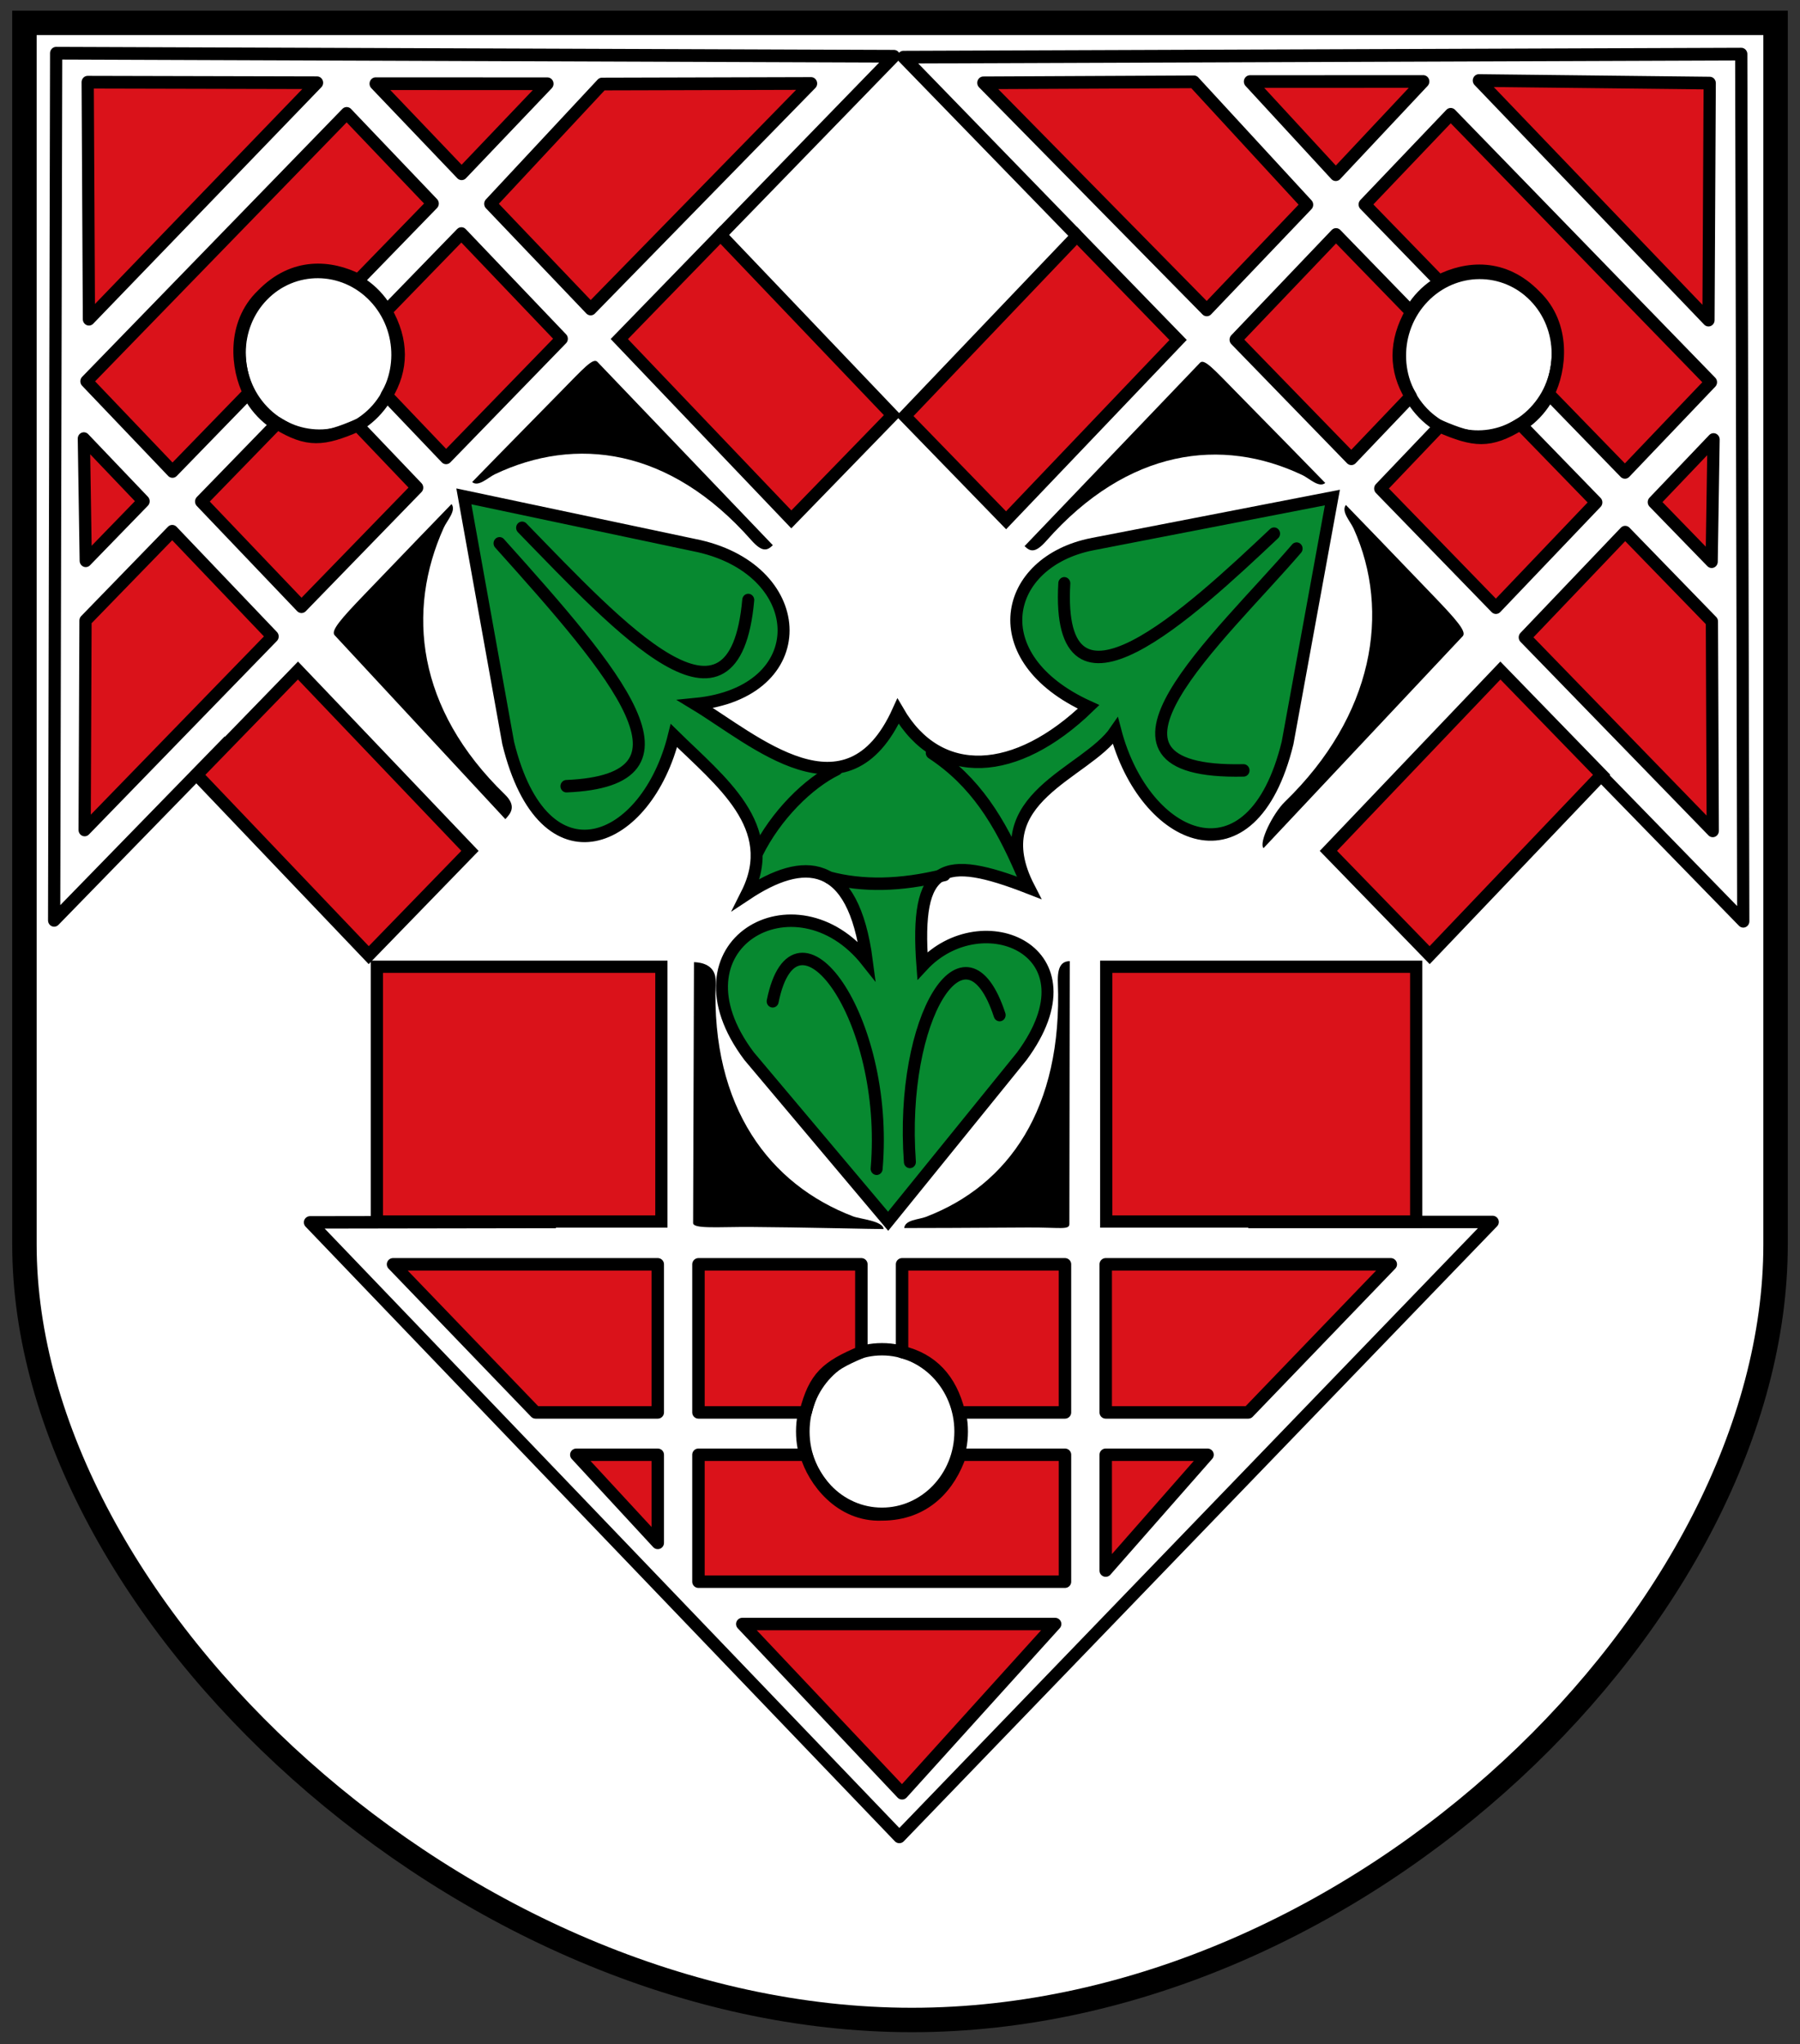 <!-- Created with Inkscape (http://www.inkscape.org/) -->
<svg xmlns:rdf="http://www.w3.org/1999/02/22-rdf-syntax-ns#" xmlns="http://www.w3.org/2000/svg" height="502" width="442" version="1.1" xmlns:cc="http://creativecommons.org/ns#" xmlns:dc="http://purl.org/dc/elements/1.1/">
 <rect width="100%" height="100%" fill="#333333" stroke="none"/>

 <g transform="translate(0,-550.362)">
  <path stroke-linejoin="miter" d="m6,555.98,430,0,0,300c0,90-102.07,190.42-212.07,190.42s-217.93-100.42-217.93-190.42z" stroke="#000" stroke-linecap="butt" stroke-dasharray="none" stroke-width="6" fill="#FFF"/>
  <g transform="matrix(0.71,-0.731,0.704,0.738,-239.646,60.702)">
   <path stroke-linejoin="miter" d="m-145,67c0,11.046-7.835,20-17.5,20s-17.5-8.954-17.5-20,7.835-20,17.5-20,17.5,8.954,17.5,20z" transform="matrix(1.111,0,0,0.972,15.602,552.734)" stroke-dashoffset="0" stroke="#000" stroke-linecap="round" stroke-miterlimit="4" stroke-dasharray="none" stroke-width="3" fill="none"/>
   <path stroke-linejoin="round" d="m-199.24,572.36,39.236-40,39.926,39.729z" stroke="#000" stroke-linecap="round" stroke-miterlimit="4" stroke-dasharray="none" stroke-width="3" fill="#da121a"/>
   <path stroke-linejoin="round" d="M-110.01,582.38-80.048,612.08-110,612.36z" stroke="#000" stroke-linecap="round" stroke-miterlimit="4" stroke-dasharray="none" stroke-width="3" fill="#da121a"/>
   <path stroke-linejoin="round" d="m-110,622.36,0,35,75.997,0.233-36.569-36.036z" stroke="#000" stroke-linecap="round" stroke-miterlimit="4" stroke-dasharray="none" stroke-width="3" fill="#da121a"/>
   <path stroke-linejoin="round" d="m-183.53,612.36-26.475,0,0-30,90,0,0,30-25.737,0c-2.478-7.07-8.318-14.101-19.263-14.101-10.207-0.369-16.713,8.074-18.525,14.101z" stroke="#000" stroke-linecap="round" stroke-miterlimit="4" stroke-dasharray="none" stroke-width="3" fill="#da121a"/>
   <path stroke-linejoin="round" d="m-183.7,622.36-26.303,0,0,35,40,0,0-20.735c-8.509-3.471-11.458-5.829-13.697-14.265z" stroke="#000" stroke-linecap="round" stroke-miterlimit="4" stroke-dasharray="none" stroke-width="3" fill="#da121a"/>
   <path stroke-linejoin="miter" d="m-110,667.36,35,0,0,60-35,0z" stroke="#000" stroke-linecap="butt" stroke-miterlimit="4" stroke-dasharray="none" stroke-width="3" fill="#da121a"/>
   <path stroke-linejoin="round" d="m-146.04,622.36,26.043,0,0,35-40,0,0-20.735c7.206-1.646,11.98-6.35,13.957-14.265z" stroke="#000" stroke-linecap="round" stroke-miterlimit="4" stroke-dasharray="none" stroke-width="3" fill="#da121a"/>
   <path stroke-linejoin="round" d="m-220,591.53-20,20.829,20,0z" stroke="#000" stroke-linecap="round" stroke-miterlimit="4" stroke-dasharray="none" stroke-width="3" fill="#da121a"/>
   <path stroke-linejoin="round" d="m-220,622.36,0,35-65,0,35-35z" stroke="#000" stroke-linecap="round" stroke-miterlimit="4" stroke-dasharray="none" stroke-width="3" fill="#da121a"/>
   <path fill="#000" d="m-159.48,665.93c1.513-0.028,18.46,0.06,30.316,0.125,8.012,0.044,11.496-0.136,11.545,1.311l0.093,61.132c-1.778-0.052-3.085-0.465-2.922-4.607,1.165-29.69-13.365-47.85-33.731-55.33-1.779-0.653-5.091-0.667-5.3-2.631z"/>
   <path fill="#000" d="m-166.74,666.06c-1.513-0.028-18.46,0.06-30.316,0.125-8.012,0.044-11.864,0.233-11.913,1.679l-0.83,60.395c1.778-0.052,4.191-0.096,4.028-4.239-1.165-29.69,13.365-47.85,33.731-55.33,1.779-0.653,5.091-0.667,5.3-2.631z"/>
   <path stroke-linejoin="round" d="m-245,667.36-60.371-0.095,144.69-145.22l145.68,145.31h-60" stroke="#000" stroke-linecap="butt" stroke-miterlimit="4" stroke-dasharray="none" stroke-width="3" fill="none"/>
  </g>
  <g transform="matrix(-0.71,-0.731,-0.704,0.738,681.009,60.925)">
   <path stroke-linejoin="miter" d="m-145,67c0,11.046-7.835,20-17.5,20s-17.5-8.954-17.5-20,7.835-20,17.5-20,17.5,8.954,17.5,20z" transform="matrix(1.111,0,0,0.972,15.602,552.734)" stroke-dashoffset="0" stroke="#000" stroke-linecap="round" stroke-miterlimit="4" stroke-dasharray="none" stroke-width="3" fill="none"/>
   <path stroke-linejoin="round" d="m-199.24,572.36,39.236-40,40.706,39.464z" stroke="#000" stroke-linecap="round" stroke-miterlimit="4" stroke-dasharray="none" stroke-width="3" fill="#da121a"/>
   <path stroke-linejoin="round" d="M-109.75,581.6-79.529,611.56-110,612.36z" stroke="#000" stroke-linecap="round" stroke-miterlimit="4" stroke-dasharray="none" stroke-width="3" fill="#da121a"/>
   <path stroke-linejoin="round" d="m-110,622.36,0,35,76.78,0.491-36.571-36.557z" stroke="#000" stroke-linecap="round" stroke-miterlimit="4" stroke-dasharray="none" stroke-width="3" fill="#da121a"/>
   <path stroke-linejoin="round" d="m-183.53,612.36-26.475,0,0-30,90,0,0,30-25.737,0c-2.478-7.07-8.318-14.101-19.263-14.101-10.207-0.369-16.713,8.074-18.525,14.101z" stroke="#000" stroke-linecap="round" stroke-miterlimit="4" stroke-dasharray="none" stroke-width="3" fill="#da121a"/>
   <path stroke-linejoin="round" d="m-183.7,622.36-26.303,0,0,35,40,0,0-20.735c-8.509-3.471-11.458-5.829-13.697-14.265z" stroke="#000" stroke-linecap="round" stroke-miterlimit="4" stroke-dasharray="none" stroke-width="3" fill="#da121a"/>
   <path stroke-linejoin="miter" d="m-110,667.36,35,0,0,60-35,0z" stroke="#000" stroke-linecap="butt" stroke-miterlimit="4" stroke-dasharray="none" stroke-width="3" fill="#da121a"/>
   <path stroke-linejoin="round" d="m-146.04,622.36,26.043,0,0,35-40,0,0-20.735c7.206-1.646,11.98-6.35,13.957-14.265z" stroke="#000" stroke-linecap="round" stroke-miterlimit="4" stroke-dasharray="none" stroke-width="3" fill="#da121a"/>
   <path stroke-linejoin="round" d="m-220,591.53-20,20.829,20,0z" stroke="#000" stroke-linecap="round" stroke-miterlimit="4" stroke-dasharray="none" stroke-width="3" fill="#da121a"/>
   <path stroke-linejoin="round" d="m-220,622.36,0,35-65,0,35-35z" stroke="#000" stroke-linecap="round" stroke-miterlimit="4" stroke-dasharray="none" stroke-width="3" fill="#da121a"/>
   <path fill="#000" d="m-159.48,665.93c1.513-0.028,18.46,0.06,30.316,0.125,8.012,0.044,11.496-0.136,11.545,1.311l0.093,61.132c-1.778-0.052-3.085-0.465-2.922-4.607,1.165-29.69-13.365-47.85-33.731-55.33-1.779-0.653-5.091-0.667-5.3-2.631z"/>
   <path fill="#000" d="m-166.74,666.06c-1.513-0.028-18.46,0.06-30.316,0.125-8.012,0.044-11.864,0.233-11.913,1.679l-0.526,70.039c1.778-0.052,4.158-7.395,3.995-11.538-1.165-29.69,13.093-50.195,33.459-57.675,1.779-0.653,5.091-0.667,5.3-2.631z"/>
   <path stroke-linejoin="round" d="m-245,667.36-60.371-0.095,144.69-145.22l145.68,145.31h-60" stroke="#000" stroke-linecap="butt" stroke-miterlimit="4" stroke-dasharray="none" stroke-width="3" fill="none"/>
  </g>
  <g transform="matrix(1,0,0,1.039,3.092,-43.878)" stroke="#000" stroke-miterlimit="4" stroke-dasharray="none" stroke-width="2.943">
   <path stroke-linejoin="miter" d="m265.11,700.55,58.971-11.023-11.008,58.016c-8.764,34.461-35.133,23.368-42.262-2.837-7.201,10.166-32.677,15.662-21.227,37.052-21.194-7.94-28.072-5.93-26.175,18.433,14.528-15.145,43.494-3.596,24.432,21.352l-32.848,39.029-34.144-39.029c-20.555-26.339,11.425-43.775,28.919-22.458-3.348-24.615-15.671-24.664-29.493-15.853,8.318-15.939-6.459-26.638-17.883-37.45-6.609,25.879-31.935,36.209-40.699,1.749l-10.881-58.282,57.802,11.771c27.26,6.023,28.28,34.586-0.966,37.338,14.547,8.49,37.211,28.368,49.78,1.68,10.036,16.693,29.028,15.509,46.791-1.028-26.415-11.577-21.024-34.282,0.89-38.461z" stroke-linecap="butt" fill="#078930"/>
   <path stroke-linejoin="round" d="m212.17,848.17c3.186-36.06-20.003-65.864-25.527-39.576m33.695,37.963c-2.596-34.074,13.632-59.396,22.037-34.713m72.922-110.25c-18.664,20.971-56.8,53.342-13.032,52.422m-54.421,24.251c-5.501-12.307-11.451-21.603-22.136-28.391m3.128,28.847c-10.87,2.629-20.215,2.691-28.305,0.638m-17.727-5.769c4.608-8.987,12.605-16.578,19.56-19.844m107.4-55.687c-20.539,18.63-53.689,48.393-51.509,11.738m-138.68-9.455c28.925,31.019,51.293,56.01,16.431,57.408m-10.887-61.076c24.151,23.879,52.117,53.415,55.526,17.067" stroke-linecap="round" fill="none"/>
  </g>
  <path stroke-linejoin="miter" d="m393.29,740.62-24.861-25.602-42.233,44.291,24.861,25.602z" stroke="#000" stroke-linecap="butt" stroke-miterlimit="4" stroke-dasharray="none" stroke-width="3.058" fill="#da121a"/>
  <path stroke-linejoin="miter" d="m48.308,740.62,24.861-25.602,42.233,44.291-24.861,25.602z" stroke="#000" stroke-linecap="butt" stroke-miterlimit="4" stroke-dasharray="none" stroke-width="3.058" fill="#da121a"/>
  <g transform="translate(2.085,-5.214)">
   <path stroke-linejoin="miter" d="m-145,67c0,11.046-7.835,20-17.5,20s-17.5-8.954-17.5-20,7.835-20,17.5-20,17.5,8.954,17.5,20z" transform="matrix(1.111,0,0,-1.01,395.027,974.777)" stroke-dashoffset="0" stroke="#000" stroke-linecap="round" stroke-miterlimit="4" stroke-dasharray="none" stroke-width="3" fill="none"/>
   <path stroke-linejoin="round" d="m180.19,954.38,39.236,41.569,37.581-41.569z" stroke="#000" stroke-linecap="round" stroke-miterlimit="4" stroke-dasharray="none" stroke-width="3.058" fill="#da121a"/>
   <path stroke-linejoin="round" d="m269.43,941.26,25-28.449-25,0z" stroke="#000" stroke-linecap="round" stroke-miterlimit="4" stroke-dasharray="none" stroke-width="3.058" fill="#da121a"/>
   <path stroke-linejoin="round" d="m269.43,902.42,0-36.373,70,0-35,36.373z" stroke="#000" stroke-linecap="round" stroke-miterlimit="4" stroke-dasharray="none" stroke-width="3.058" fill="#da121a"/>
   <path stroke-linejoin="round" d="m195.9,912.81-26.475,0,0,31.177,90,0,0-31.177-25.737,0c-2.478,7.348-8.318,14.655-19.263,14.655-10.207,0.383-16.713-8.39-18.525-14.655z" stroke="#000" stroke-linecap="round" stroke-miterlimit="4" stroke-dasharray="none" stroke-width="3.058" fill="#da121a"/>
   <path stroke-linejoin="round" d="m195.73,902.42-26.303,0,0-36.373,40,0,0,21.549c-8.509,3.607-11.458,6.058-13.697,14.825z" stroke="#000" stroke-linecap="round" stroke-miterlimit="4" stroke-dasharray="none" stroke-width="3.058" fill="#da121a"/>
   <path stroke-linejoin="round" d="m233.38,902.42,26.043,0,0-36.373-40,0,0,21.549c7.206,1.71,11.98,6.6,13.957,14.825z" stroke="#000" stroke-linecap="round" stroke-miterlimit="4" stroke-dasharray="none" stroke-width="3.058" fill="#da121a"/>
   <path stroke-linejoin="round" d="m159.43,934.46-20-21.646,20,0z" stroke="#000" stroke-linecap="round" stroke-miterlimit="4" stroke-dasharray="none" stroke-width="3.058" fill="#da121a"/>
   <path stroke-linejoin="round" d="m159.43,902.42,0-36.373-65,0,35,36.373z" stroke="#000" stroke-linecap="round" stroke-miterlimit="4" stroke-dasharray="none" stroke-width="3.058" fill="#da121a"/>
   <path fill="#000" d="m219.95,857.14c1.513,0.029,18.46-0.062,30.316-0.13,8.012-0.046,10.192,0.662,10.241-0.841l0.093-64.573c-1.778,0.054-3.085,1.004-2.922,5.309,1.165,30.855-12.061,49.727-32.427,57.5-1.779,0.679-5.091,0.694-5.3,2.734z"/>
   <path fill="#000" d="m214.9,857.39c-1.513,0.029-20.672-0.445-32.528-0.513-8.012-0.046-14.211,0.54-14.26-0.963l0.213-64.068c1.778,0.054,5.494,0.621,5.332,4.926-1.165,30.855,13.365,49.727,33.731,57.5,1.779,0.679,7.303,1.077,7.512,3.117z"/>
   <path stroke-linejoin="round" d="m134.43,855.65-60.371,0.098,144.69,150.92,145.68-151.02-60,0" stroke="#000" stroke-linecap="butt" stroke-miterlimit="4" stroke-dasharray="none" stroke-width="3.058" fill="none"/>
   <rect stroke-linejoin="miter" stroke-dasharray="none" stroke-dashoffset="0" height="62.564" width="76.12" stroke="#000" stroke-linecap="round" stroke-miterlimit="4" y="792.98" x="269.55" stroke-width="3" fill="#da121a"/>
   <rect stroke-linejoin="miter" stroke-dasharray="none" stroke-dashoffset="0" height="62.564" width="69.863" stroke="#000" stroke-linecap="round" stroke-miterlimit="4" y="792.98" x="90.458" stroke-width="3" fill="#da121a"/>
  </g>
 </g>
</svg>
